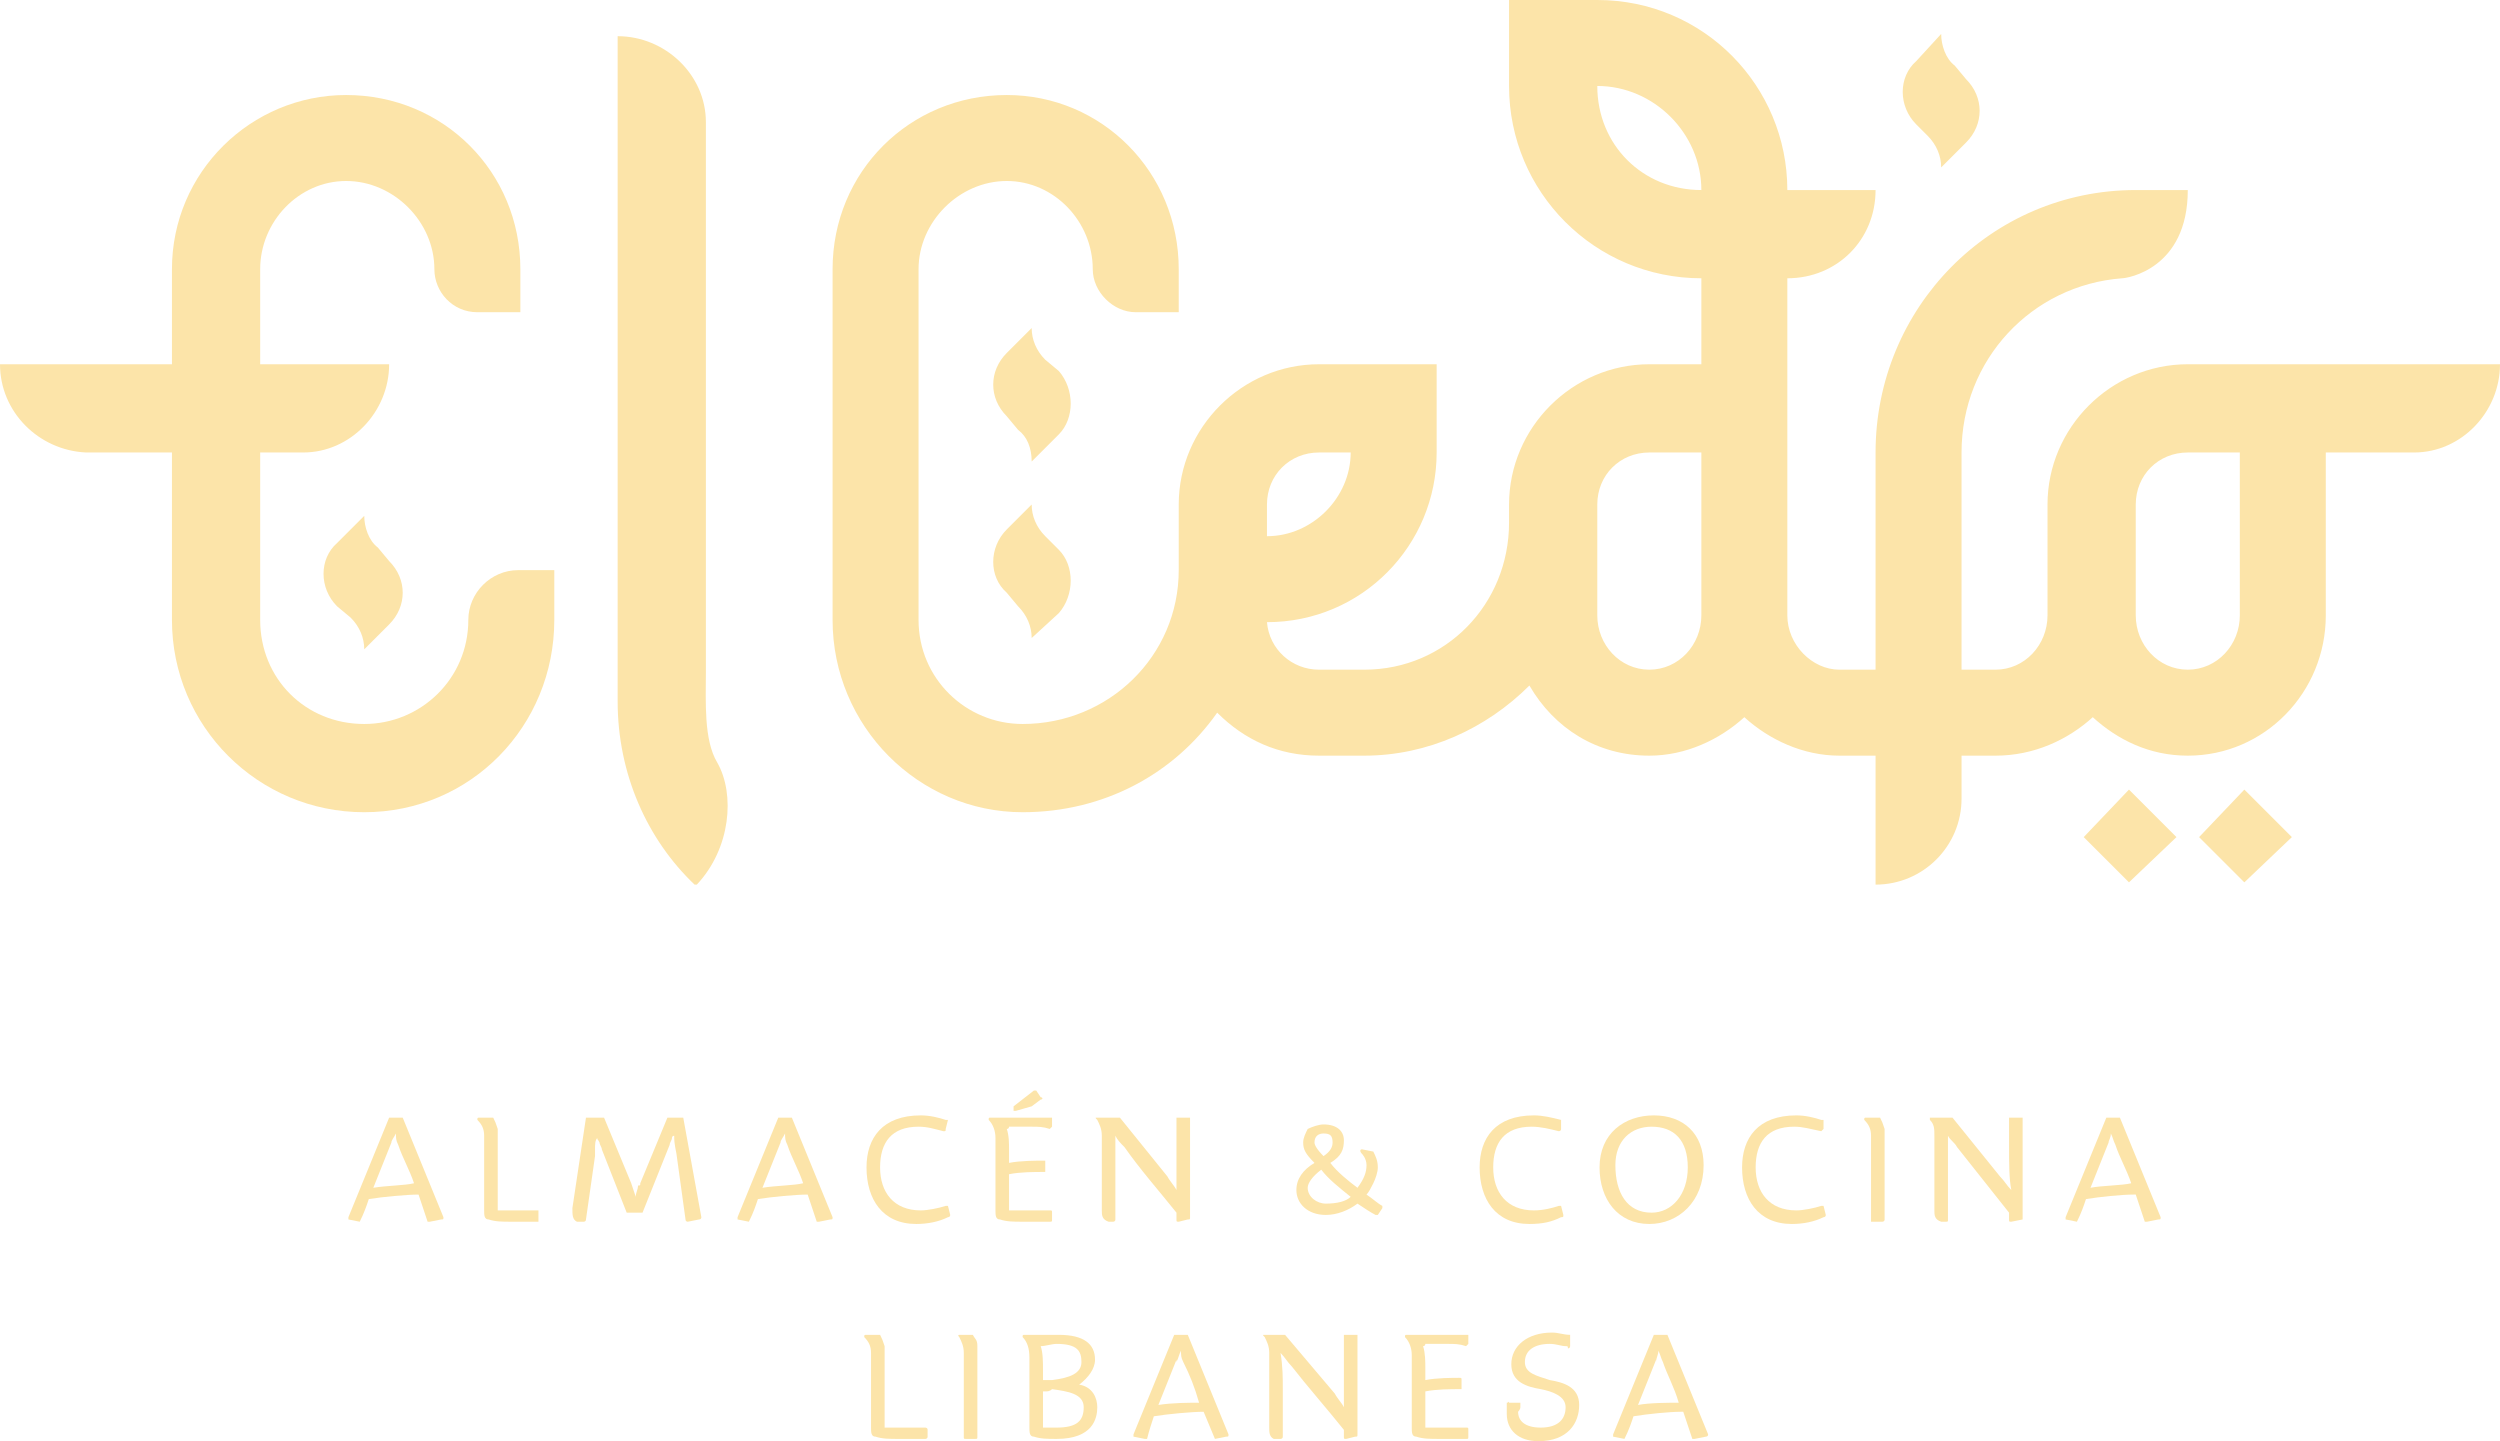 <?xml version="1.0" encoding="UTF-8"?>
<!DOCTYPE svg PUBLIC "-//W3C//DTD SVG 1.1//EN" "http://www.w3.org/Graphics/SVG/1.1/DTD/svg11.dtd">
<!-- Creator: CorelDRAW X8 -->
<svg xmlns="http://www.w3.org/2000/svg" xml:space="preserve" width="1105px" height="637px" version="1.1" style="shape-rendering:geometricPrecision; text-rendering:geometricPrecision; image-rendering:optimizeQuality; fill-rule:evenodd; clip-rule:evenodd"
viewBox="0 0 1105 637"
 xmlns:xlink="http://www.w3.org/1999/xlink">
 <defs>
  <style type="text/css">
   <![CDATA[
    .fil0 {fill:#FCE4A9;fill-rule:nonzero}
   ]]>
  </style>
 </defs>
 <g id="Capa_x0020_1">
  <g id="_1589315098320">
   <path class="fil0" d="M165 525c6,-1 14,-1 18,-2 -2,-6 -5,-11 -7,-17l0 0c-1,-2 -1,-3 -1,-5 -1,2 -2,3 -2,4l0 0 -8 20zm31 13c0,1 0,1 -1,1l-5 1c0,0 0,0 -1,0l-4 -12 0 0c-5,0 -16,1 -22,2 -1,3 -2,6 -4,10 0,0 0,0 0,0l-5 -1c0,0 0,0 0,-1l18 -44c0,0 0,0 0,0l5 0c0,0 1,0 1,0l18 44z"/>
   <path class="fil0" d="M211 495c0,-1 0,-1 1,-1l5 0c0,0 1,0 1,0 1,2 1,2 2,5l0 35c0,1 0,1 0,1 1,0 3,0 7,0 3,0 7,0 11,0 0,0 0,0 0,1l0 3c0,1 0,1 0,1 -4,0 -6,0 -9,0l-3 0c-4,0 -7,0 -10,-1 -2,0 -2,-2 -2,-4l0 -33c0,-3 -1,-5 -3,-7z"/>
   <path class="fil0" d="M259 494c0,0 1,0 1,0l6 0c0,0 1,0 1,0l12 29c1,3 1,3 2,6 0,-2 1,-3 1,-5 1,0 1,0 1,-1l12 -29c0,0 0,0 0,0l7 0c0,0 0,0 0,0l8 44c0,1 -1,1 -1,1l-5 1c0,0 -1,0 -1,-1l-4 -29c-1,-5 -1,-6 -1,-8 -1,0 -1,1 -1,1 0,1 -1,2 -1,3l-12 30c0,0 -1,0 -1,0l-5 0c0,0 -1,0 -1,0l-11 -28c0,-1 -1,-2 -1,-3 -1,-2 -1,-1 -1,-2 -1,1 -1,3 -1,5 0,1 0,2 0,3l-4 28c0,1 -1,1 -1,1 -1,0 -2,0 -3,0 -2,-1 -2,-3 -2,-6l6 -40z"/>
   <path class="fil0" d="M337 525c6,-1 14,-1 18,-2 -2,-6 -5,-11 -7,-17l0 0c-1,-2 -1,-3 -1,-5 -1,2 -2,3 -2,4l0 0 -8 20zm31 13c0,1 0,1 -1,1l-5 1c0,0 0,0 -1,0l-4 -12 0 0c-5,0 -16,1 -22,2 -1,3 -2,6 -4,10 0,0 0,0 0,0l-5 -1c0,0 0,0 0,-1l18 -44c0,0 0,0 0,0l5 0c1,0 1,0 1,0l18 44z"/>
   <path class="fil0" d="M405 541c-15,0 -22,-11 -22,-25 0,-13 7,-23 24,-23 4,0 8,1 11,2 1,0 1,0 1,0l-1 4c0,1 0,1 -1,1 -4,-1 -7,-2 -11,-2 -12,0 -17,7 -17,18 0,11 6,19 18,19 3,0 8,-1 11,-2 1,0 1,0 1,0l1 4c0,1 -1,1 -1,1 -4,2 -9,3 -14,3z"/>
   <path class="fil0" d="M449 491c0,0 -1,0 -1,0l0 -1c0,0 0,0 0,-1l9 -7c0,0 0,0 1,0l2 3c1,0 1,1 0,1l-4 3 -7 2zm15 8c-3,-1 -5,-1 -8,-1l-3 0c-2,0 -4,0 -7,0 0,0 0,1 -1,1 1,3 1,6 1,10l0 5c5,-1 12,-1 16,-1 0,0 0,0 0,1l0 3c0,0 0,1 0,1 -5,0 -11,0 -16,1l0 16c0,0 0,0 0,0 1,0 3,0 6,0 4,0 8,0 12,0 1,0 1,0 1,1l0 3c0,1 0,1 -1,1 -4,0 -8,0 -12,0 -4,0 -7,0 -10,-1 -2,0 -2,-2 -2,-4l0 -32c0,-3 -1,-6 -3,-8 0,-1 0,-1 1,-1l5 0c1,0 3,0 4,0 2,0 5,0 7,0 3,0 7,0 10,0 1,0 1,0 1,0l0 4 -1 1z"/>
   <path class="fil0" d="M526 538c0,1 0,1 -1,1l-4 1c-1,0 -1,0 -1,-1l0 -3c-8,-10 -16,-19 -23,-29 -2,-2 -3,-3 -4,-5 0,5 0,11 0,16l0 21c0,1 -1,1 -1,1 0,0 -1,0 -1,0l-1 0c-3,-1 -3,-3 -3,-5l0 -33c0,-3 -1,-5 -2,-7 -1,-1 -1,-1 0,-1l9 0c0,0 0,0 1,0l21 26c1,2 3,4 4,6 0,-5 0,-12 0,-20l0 -12c0,0 0,0 1,0l4 0c1,0 1,0 1,0l0 44z"/>
   <path class="fil0" d="M585 511c3,-2 4,-4 4,-6 0,-3 -1,-4 -4,-4 -2,0 -4,1 -4,4 0,1 1,3 4,6zm12 18c-5,-4 -10,-8 -13,-12 -4,3 -6,6 -6,8 0,4 4,7 8,7 5,0 9,-1 11,-3zm14 5l-2 3c0,0 -1,0 -1,0 -2,-1 -5,-3 -8,-5 -4,3 -9,5 -14,5 -8,0 -13,-5 -13,-11 0,-5 3,-9 8,-12 -4,-4 -5,-6 -5,-9 0,-2 1,-4 2,-6 2,-1 5,-2 7,-2 6,0 9,3 9,7 0,4 -1,7 -6,10 3,4 8,8 12,11 3,-4 4,-7 4,-10 0,-3 -2,-5 -2,-5l0 0 0 0c-1,-1 -1,-2 0,-2l5 1c0,0 0,0 0,0 1,2 2,4 2,7 0,2 -1,5 -2,7 -1,2 -2,4 -3,5 3,2 5,4 7,5l0 1z"/>
   <path class="fil0" d="M676 541c-15,0 -22,-11 -22,-25 0,-13 7,-23 24,-23 4,0 8,1 12,2 0,0 0,0 0,0l0 4c0,1 -1,1 -1,1 -4,-1 -8,-2 -12,-2 -12,0 -17,7 -17,18 0,11 6,19 18,19 4,0 8,-1 11,-2 1,0 1,0 1,0l1 4c0,1 0,1 -1,1 -4,2 -8,3 -14,3z"/>
   <path class="fil0" d="M730 498c-9,0 -16,6 -16,17 0,12 5,21 16,21 9,0 16,-8 16,-20 0,-12 -6,-18 -16,-18zm-1 43c-14,0 -22,-11 -22,-25 0,-15 11,-23 24,-23 13,0 22,8 22,22 0,16 -11,26 -24,26z"/>
   <path class="fil0" d="M792 541c-15,0 -22,-11 -22,-25 0,-13 7,-23 24,-23 4,0 8,1 11,2 1,0 1,0 1,0l0 4c-1,1 -1,1 -1,1 -5,-1 -8,-2 -12,-2 -12,0 -17,7 -17,18 0,11 6,19 18,19 3,0 8,-1 11,-2 1,0 1,0 1,0l1 4c0,1 -1,1 -1,1 -4,2 -9,3 -14,3z"/>
   <path class="fil0" d="M827 540c0,0 0,0 0,-1l0 -37c0,-3 -1,-5 -3,-7 0,-1 0,-1 1,-1l5 0c0,0 1,0 1,0 1,2 1,2 2,5l0 40c0,1 -1,1 -1,1l-5 0z"/>
   <path class="fil0" d="M894 538c0,1 0,1 0,1l-5 1c-1,0 -1,0 -1,-1l0 -3c-8,-10 -15,-19 -23,-29 -1,-2 -3,-3 -4,-5 0,5 0,11 0,16l0 21c0,1 0,1 -1,1 0,0 0,0 -1,0l-1 0c-3,-1 -3,-3 -3,-5l0 -33c0,-3 0,-5 -2,-7 0,-1 0,-1 0,-1l9 0c0,0 1,0 1,0l21 26c2,2 3,4 5,6 -1,-5 -1,-12 -1,-20l0 -12c0,0 0,0 1,0l5 0c0,0 0,0 0,0l0 44z"/>
   <path class="fil0" d="M924 525c5,-1 14,-1 18,-2 -2,-6 -5,-11 -7,-17l0 0c-1,-2 -1,-3 -2,-5 0,2 -1,3 -1,4l0 0 -8 20zm31 13c0,1 0,1 -1,1l-5 1c0,0 0,0 -1,0l-4 -12 -1 0c-5,0 -15,1 -21,2 -1,3 -2,6 -4,10 0,0 0,0 0,0l-5 -1c0,0 0,0 0,-1l18 -44c0,0 0,0 0,0l5 0c0,0 1,0 1,0l18 44z"/>
   <path class="fil0" d="M382 591c0,-1 0,-1 1,-1l5 0c0,0 1,0 1,0 1,2 1,2 2,5l0 36c0,0 0,0 0,0 2,0 3,0 7,0 3,0 7,0 11,0 0,0 1,0 1,1l0 3c0,1 -1,1 -1,1 -3,0 -6,0 -9,0l-3 0c-4,0 -7,0 -10,-1 -2,0 -2,-2 -2,-4l0 -33c0,-3 -1,-5 -3,-7z"/>
   <path class="fil0" d="M427 636c-1,0 -1,0 -1,-1l0 -37c0,-3 -1,-5 -2,-7 -1,-1 0,-1 0,-1l5 0c1,0 1,0 1,0 1,2 2,2 2,5l0 40c0,1 0,1 -1,1l-4 0z"/>
   <path class="fil0" d="M461 631c0,0 0,0 0,0 2,0 3,0 6,0 9,0 12,-3 12,-9 0,-6 -7,-7 -14,-8 -1,1 -2,1 -3,1 -1,0 -1,0 -1,0l0 16zm-1 -36c1,3 1,7 1,11l0 4c1,0 1,0 2,0 0,0 1,0 2,0 8,-1 13,-3 13,-8 0,-5 -2,-8 -11,-8l0 0c-2,0 -5,1 -7,1zm-8 -4c0,-1 0,-1 1,-1l5 0c3,0 6,0 10,0 11,0 16,4 16,11 0,4 -3,8 -7,11 6,1 8,6 8,10 0,5 -2,14 -18,14 -4,0 -7,0 -10,-1 -2,0 -2,-2 -2,-4l0 -31c0,-4 -1,-7 -3,-9z"/>
   <path class="fil0" d="M512 621c6,-1 14,-1 18,-1 -2,-7 -4,-12 -7,-18l0 0c-1,-2 -1,-3 -1,-5 -1,2 -1,3 -2,5l0 -1 -8 20zm31 13c0,1 0,1 -1,1l-5 1c0,0 0,0 0,0l-5 -12 0 0c-5,0 -16,1 -22,2 -1,3 -2,6 -3,10 -1,0 -1,0 -1,0l-5 -1c0,0 0,0 0,-1l18 -44c0,0 0,0 0,0l5 0c1,0 1,0 1,0l18 44z"/>
   <path class="fil0" d="M600 634c0,1 0,1 -1,1l-4 1c-1,0 -1,0 -1,-1l0 -3c-8,-10 -16,-19 -23,-28 -2,-2 -3,-4 -5,-6 1,6 1,11 1,16l0 21c0,1 -1,1 -1,1 0,0 -1,0 -1,0l-2 0c-2,-1 -2,-3 -2,-5l0 -33c0,-3 -1,-5 -2,-7 -1,-1 -1,-1 0,-1l9 0c0,0 0,0 0,0l22 26c1,2 3,4 4,6 0,-5 0,-12 0,-20l0 -12c0,0 0,0 1,0l4 0c1,0 1,0 1,0l0 44z"/>
   <path class="fil0" d="M648 595c-3,-1 -5,-1 -8,-1l-3 0c-2,0 -5,0 -7,0 0,0 0,1 -1,1 1,3 1,7 1,10l0 5c5,-1 12,-1 15,-1 1,0 1,0 1,1l0 3c0,0 0,1 0,1 -5,0 -11,0 -16,1l0 16c0,0 0,0 0,0 1,0 3,0 6,0 4,0 8,0 12,0 1,0 1,0 1,1l0 3c0,1 0,1 -1,1 -4,0 -8,0 -12,0 -4,0 -7,0 -10,-1 -2,0 -2,-2 -2,-4l0 -32c0,-3 -1,-6 -3,-8 0,-1 0,-1 1,-1l5 0c1,0 2,0 4,0 2,0 5,0 7,0 3,0 7,0 10,0 1,0 1,0 1,0l0 4 -1 1z"/>
   <path class="fil0" d="M698 621c0,8 -5,16 -18,16 -9,0 -14,-5 -14,-12 0,-2 0,-3 0,-5 1,0 1,-1 1,0l5 0c0,0 0,1 0,1l0 0 0 0c0,0 0,0 0,0l0 0c0,0 0,1 0,1 0,1 -1,2 -1,2 0,4 3,7 10,7 8,0 11,-4 11,-9 0,-5 -6,-7 -11,-8 -6,-1 -13,-3 -13,-11 0,-8 7,-14 18,-14 3,0 5,1 8,1 0,0 0,0 0,1l0 4c0,0 0,1 -1,1 0,-1 0,-1 -1,-1l0 0c-2,0 -4,-1 -7,-1 -7,0 -11,3 -11,8 0,5 5,6 11,8 6,1 13,3 13,11z"/>
   <path class="fil0" d="M724 621c5,-1 14,-1 18,-1 -2,-7 -5,-12 -7,-18l0 0c-1,-2 -1,-3 -2,-5 0,2 -1,3 -1,5l0 -1 -8 20zm31 13c0,1 -1,1 -1,1l-5 1c0,0 -1,0 -1,0l-4 -12 -1 0c-5,0 -15,1 -21,2 -1,3 -2,6 -4,10 0,0 0,0 0,0l-5 -1c0,0 0,0 0,-1l18 -44c0,0 0,0 0,0l5 0c0,0 1,0 1,0l18 44z"/>
   <path class="fil0" d="M312 297l0 -243c0,-21 -18,-38 -39,-38l0 0 0 294c0,32 13,61 34,81l1 0c15,-16 17,-40 9,-54 -6,-10 -5,-27 -5,-40z"/>
   <path class="fil0" d="M468 164l-6 -5c-4,-4 -6,-9 -6,-14l-11 11c-8,8 -8,20 0,28l5 6c4,3 6,8 6,14l12 -12c7,-7 7,-20 0,-28z"/>
   <path class="fil0" d="M468 243l-6 -6c-4,-4 -6,-9 -6,-14l-11 11c-8,8 -8,21 0,28l5 6c4,4 6,9 6,14l0 0 12 -11c7,-8 7,-21 0,-28z"/>
   <path class="fil0" d="M172 248l-5 -6c-4,-3 -6,-9 -6,-14l-12 12c-8,7 -8,20 0,28l6 5c4,4 6,9 6,14l11 -11c8,-8 8,-20 0,-28z"/>
   <path class="fil0" d="M229 252c-12,0 -22,10 -22,22 0,26 -21,46 -46,46 -26,0 -46,-20 -46,-46l0 -74 19 0c21,0 38,-18 38,-39l-57 0 0 -42c0,-21 17,-39 38,-39 21,0 39,18 39,39 0,10 8,19 19,19l19 0 0 -19c0,-43 -34,-77 -77,-77 -42,0 -77,34 -77,77l0 42 -76 0c0,21 17,38 38,39l38 0 0 74c0,47 38,85 85,85 47,0 84,-38 84,-85l0 -22 -16 0z"/>
   <polygon class="fil0" points="941,349 921,370 941,390 962,370 "/>
   <polygon class="fil0" points="992,349 972,370 992,390 1013,370 "/>
   <path class="fil0" d="M869 35l-5 -6c-4,-3 -6,-9 -6,-14l-11 12c-8,7 -8,20 0,28l5 5c4,4 6,9 6,14l11 -11c8,-8 8,-20 0,-28z"/>
   <path class="fil0" d="M990 272c0,13 -10,24 -23,24 -13,0 -23,-11 -23,-24l0 -49c0,-13 10,-23 23,-23l23 0 0 72zm-238 -188c-26,0 -46,-20 -46,-46l0 0c25,0 46,21 46,46zm0 188c0,13 -10,24 -23,24 -13,0 -23,-11 -23,-24l0 -49c0,-13 10,-23 23,-23l23 0 0 72zm-192 -49c0,-13 10,-23 23,-23l14 0c0,20 -17,37 -37,37l0 -14zm407 -62c-34,0 -62,28 -62,62l0 49c0,13 -10,24 -23,24l-15 0 0 -96c0,-41 31,-74 71,-77 2,0 29,-4 29,-39l-23 0c-64,0 -115,52 -115,116l0 96 -16 0c-12,0 -23,-11 -23,-24l0 -149c22,0 39,-17 39,-39l-39 0 0 0 0 0c0,-46 -37,-84 -84,-84l-39 0 0 38 0 0c0,47 38,85 85,85l0 38 -23 0c-34,0 -62,28 -62,62l0 8c0,36 -28,65 -64,65l-20 0c-12,0 -22,-9 -23,-21 42,0 75,-34 75,-75l0 -39 -52 0c-34,0 -62,28 -62,62l0 29 0 0c0,38 -31,68 -69,68 -25,0 -46,-20 -46,-46l0 -155c0,-21 18,-39 39,-39 21,0 38,18 38,39 0,10 9,19 19,19l19 0 0 -19c0,-43 -34,-77 -76,-77 -43,0 -77,34 -77,77l0 155c0,47 38,85 84,85 36,0 67,-17 86,-44 12,12 27,19 45,19l20 0c28,0 54,-12 73,-31 11,19 30,31 53,31 16,0 31,-7 42,-17 11,10 26,17 42,17l16 0 0 57c21,0 38,-17 38,-38l0 -19 15 0c17,0 32,-7 43,-17 11,10 25,17 42,17 34,0 61,-28 61,-62l0 -72 39 0c21,0 38,-18 38,-39l-138 0z"/>
  </g>
 </g>
</svg>
